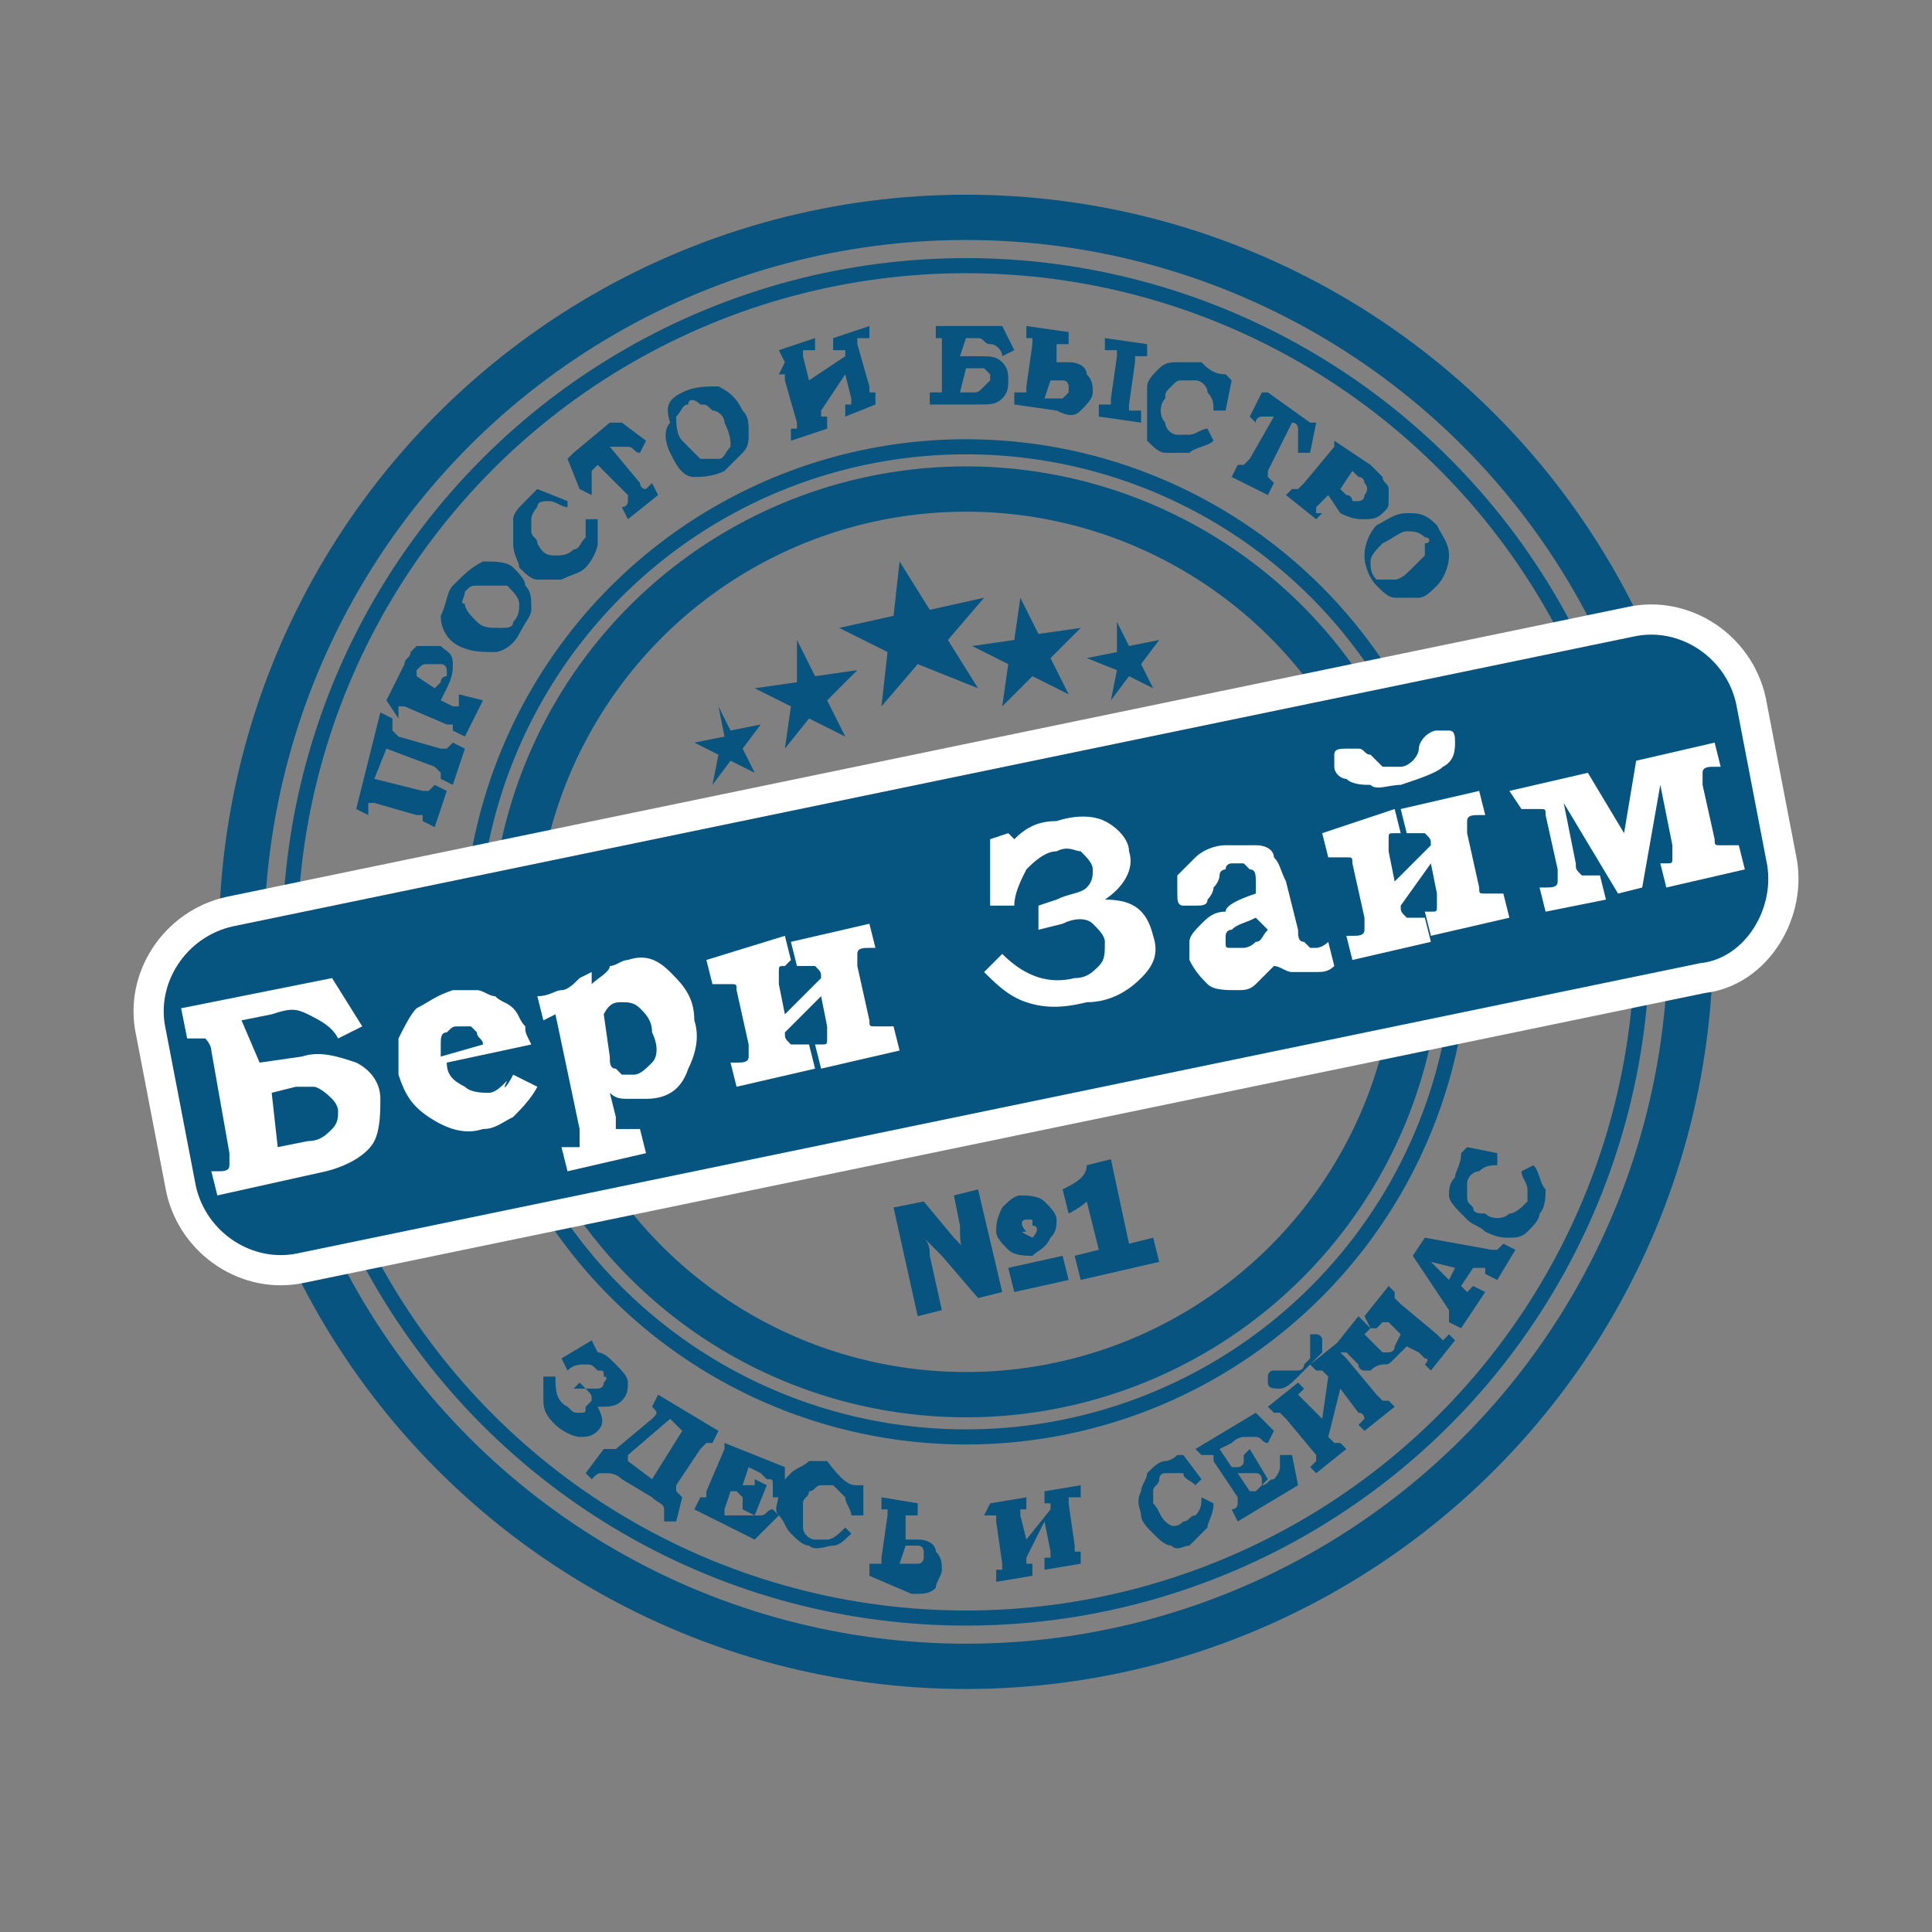 <?xml version="1.0" encoding="utf-8"?>
<!-- Generator: Adobe Illustrator 28.0.0, SVG Export Plug-In . SVG Version: 6.00 Build 0)  -->
<svg version="1.1" id="Слой_1" xmlns="http://www.w3.org/2000/svg" xmlns:xlink="http://www.w3.org/1999/xlink" x="0px" y="0px"
	 viewBox="0 0 32 32" style="enable-background:new 0 0 32 32;" xml:space="preserve">
<rect x="0" y="0" width="32" height="32" fill="#808080" stroke="none"/>
<style type="text/css">
	.st0{fill:none;stroke:#075480;stroke-width:0.75;stroke-miterlimit:10;}
	.st1{fill:none;stroke:#075480;stroke-width:0.25;stroke-miterlimit:10;}
	.st2{fill:#075480;}
	.st3{fill:none;}
	.st4{fill:#065480;stroke:#FFFFFF;stroke-width:0.5;stroke-miterlimit:10;}
	.st5{fill:#FFFFFF;}
	.st6{fill-rule:evenodd;clip-rule:evenodd;fill:#075480;}
</style>
<circle class="st0" cx="16" cy="15.6" r="12"/>
<circle class="st1" cx="16" cy="15.6" r="11.2"/>
<circle class="st0" cx="16" cy="15.6" r="7.5"/>
<circle class="st1" cx="16" cy="15.6" r="8.2"/>
<g>
	<path class="st2" d="M6.3,11.8l0.2,0.1l0,0.1c0,0,0,0.1,0,0.1c0,0,0,0,0.1,0.1l0.7,0.2c0.1,0,0.1,0,0.1,0c0,0,0,0,0.1-0.1l0,0
		l0.2,0.1l-0.2,0.6l-0.2-0.1l0,0c0-0.1,0-0.1,0-0.1c0,0,0,0-0.1-0.1l-0.8-0.3l-0.2,0.5L7,13.1c0.1,0,0.1,0,0.1,0c0,0,0,0,0.1-0.1
		l0,0l0.2,0.1l-0.2,0.6l-0.2-0.1l0,0c0-0.1,0-0.1,0-0.1c0,0,0,0-0.1,0l-0.7-0.2c-0.1,0-0.1,0-0.1,0c0,0,0,0,0,0.1l0,0.1l-0.2-0.1
		L6.3,11.8z"/>
	<path class="st2" d="M6.4,11.6l0.3-0.6c0-0.1,0.1-0.1,0.1-0.2c0,0,0.1-0.1,0.1-0.1c0.1,0,0.1,0,0.2,0c0.1,0,0.1,0,0.2,0
		c0.1,0.1,0.2,0.1,0.2,0.3c0,0.1,0,0.2-0.1,0.4l-0.1,0.2l0.2,0.1c0,0,0,0,0.1,0c0,0,0,0,0,0c0,0,0,0,0-0.1l0-0.1L8,11.6l-0.3,0.6
		l-0.2-0.1l0,0c0,0,0-0.1,0-0.1c0,0,0,0,0,0c0,0,0,0-0.1,0l-0.7-0.3c0,0-0.1,0-0.1,0c0,0,0,0,0,0c0,0,0,0,0,0.1l0,0.1L6.4,11.6z
		 M6.9,11.2l0.3,0.2l0.1-0.1c0-0.1,0.1-0.1,0.1-0.1c0,0,0-0.1,0-0.1c0,0,0-0.1-0.1-0.1c-0.1,0-0.1,0-0.2,0C7,11,7,11,6.9,11.1
		L6.9,11.2z"/>
	<path class="st2" d="M7.5,9.7C7.7,9.5,7.8,9.4,8,9.3c0.2,0,0.4,0,0.5,0.1c0.1,0.1,0.2,0.2,0.2,0.3c0.1,0.1,0.1,0.2,0.1,0.4
		c0,0.1-0.1,0.2-0.2,0.4c-0.1,0.2-0.3,0.3-0.4,0.3c-0.2,0-0.4,0-0.6-0.1c-0.2-0.1-0.3-0.3-0.3-0.5C7.4,10,7.4,9.8,7.5,9.7z M7.7,9.8
		C7.7,9.9,7.6,10,7.7,10c0,0.1,0.1,0.2,0.2,0.3c0.1,0.1,0.2,0.1,0.4,0.1c0.1,0,0.2,0,0.2-0.1c0.1-0.1,0.1-0.2,0.1-0.3
		c0-0.1-0.1-0.2-0.2-0.3C8.2,9.7,8.2,9.7,8.1,9.7c-0.1,0-0.1,0-0.2,0C7.8,9.7,7.8,9.7,7.7,9.8z"/>
	<path class="st2" d="M8.9,8.1L8.9,8.1l0.5,0.2L9.4,8.4c-0.1,0-0.2-0.1-0.3-0.1c-0.1,0-0.2,0-0.2,0.1c0,0-0.1,0.1-0.1,0.2
		c0,0.1,0,0.1,0,0.2c0,0.1,0.1,0.1,0.1,0.2C9,9.2,9.1,9.2,9.2,9.2c0.1,0,0.2,0,0.3-0.1C9.6,9.1,9.6,9,9.7,8.9c0-0.1,0-0.2,0-0.3
		l0.2,0c0,0.2,0,0.3,0,0.4c0,0.1-0.1,0.3-0.2,0.4C9.6,9.5,9.5,9.5,9.3,9.6c-0.1,0-0.2,0-0.4,0c-0.1,0-0.2-0.1-0.3-0.2
		C8.6,9.3,8.5,9.2,8.5,9c0-0.1,0-0.2,0-0.4c0-0.1,0.1-0.2,0.2-0.3C8.7,8.3,8.8,8.2,8.9,8.1L8.9,8.1z"/>
	<path class="st2" d="M9.4,7.6l0.1-0.1l0,0l0.6-0.5l0,0L10.3,7l0.4,0.3l-0.1,0.2c-0.1,0-0.1-0.1-0.2-0.1c-0.1,0-0.1,0-0.2,0
		c0,0-0.1,0-0.1,0c0,0,0,0,0,0s0,0,0,0l0.5,0.6c0,0,0,0.1,0.1,0.1c0,0,0,0,0,0c0,0,0,0,0,0c0,0,0,0,0.1-0.1l0.1,0.2l-0.5,0.4
		l-0.1-0.2l0,0c0,0,0.1,0,0.1-0.1c0,0,0,0,0,0c0,0,0,0,0-0.1L9.9,7.7c0,0,0,0,0,0c0,0,0,0,0,0c0,0-0.1,0.1-0.1,0.1c0,0,0,0.1,0,0.2
		c0,0,0,0.1,0,0.2L9.6,8.1L9.4,7.6z"/>
	<path class="st2" d="M11.3,6.5c0.2-0.1,0.4-0.1,0.6-0.1c0.2,0.1,0.3,0.2,0.4,0.4c0.1,0.1,0.1,0.2,0.1,0.4c0,0.1,0,0.2-0.1,0.3
		c-0.1,0.1-0.2,0.2-0.3,0.3c-0.2,0.1-0.4,0.1-0.5,0.1c-0.2,0-0.3-0.2-0.4-0.4c-0.1-0.2-0.1-0.4,0-0.5C11,6.7,11.1,6.6,11.3,6.5z
		 M11.4,6.7c-0.1,0-0.1,0.1-0.2,0.2c0,0.1,0,0.3,0.1,0.4c0.1,0.1,0.2,0.2,0.3,0.3c0.1,0,0.2,0,0.3,0c0.1,0,0.1-0.1,0.2-0.2
		c0-0.1,0-0.2-0.1-0.4c0-0.1-0.1-0.2-0.2-0.2c-0.1-0.1-0.1-0.1-0.2-0.1C11.5,6.6,11.4,6.6,11.4,6.7z"/>
	<path class="st2" d="M12.9,5.8l0.6-0.2l0,0.2l-0.1,0c0,0-0.1,0-0.1,0c0,0,0,0.1,0,0.1l0.1,0.4L14,5.9c0-0.1,0-0.1,0-0.1
		c0,0,0,0-0.1,0l-0.1,0l0-0.2l0.6-0.2l0,0.2l-0.1,0c0,0-0.1,0-0.1,0c0,0,0,0.1,0,0.1l0.2,0.7c0,0.1,0,0.1,0,0.1c0,0,0.1,0,0.1,0l0,0
		l0,0.2L14,6.9l0-0.2l0,0c0.1,0,0.1,0,0.1,0c0,0,0-0.1,0-0.1L14,6.2l-0.4,0.6c0,0,0,0.1,0,0.1c0,0,0,0,0,0c0,0,0,0,0.1,0l0,0l0,0.2
		l-0.6,0.2l0-0.2l0,0c0.1,0,0.1,0,0.1,0c0,0,0,0,0-0.1l-0.2-0.7c0-0.1,0-0.1,0-0.1c0,0,0,0-0.1,0L13,6L12.9,5.8z"/>
	<path class="st2" d="M15.9,5.9l0.3,0c0.2,0,0.3,0,0.4,0.1c0.1,0.1,0.1,0.2,0.1,0.3c0,0.1,0,0.2-0.1,0.3c-0.1,0.1-0.2,0.1-0.4,0.1
		l-0.8,0l0-0.2l0.1,0c0,0,0.1,0,0.1,0c0,0,0,0,0-0.1l0-0.7c0,0,0-0.1,0-0.1c0,0,0,0-0.1,0l0,0V5.4l1.1,0l0.2,0.4l-0.2,0.1
		c0-0.1-0.1-0.2-0.2-0.2c-0.1,0-0.1-0.1-0.2-0.1l-0.2,0L15.9,5.9z M15.9,6.5l0.2,0c0.1,0,0.1,0,0.2-0.1c0,0,0.1-0.1,0.1-0.1
		c0,0,0-0.1,0-0.1c0,0-0.1-0.1-0.1-0.1c0,0-0.1,0-0.1,0l-0.2,0L15.9,6.5z"/>
	<path class="st2" d="M16.8,6.7l0-0.2l0.1,0c0,0,0.1,0,0.1,0c0,0,0,0,0-0.1l0.1-0.7c0,0,0-0.1,0-0.1c0,0,0,0-0.1,0l0,0l0-0.2
		l0.7,0.1l0,0.2l-0.1,0c0,0-0.1,0-0.1,0c0,0,0,0,0,0.1l0,0.2l0.2,0c0.2,0,0.3,0.1,0.3,0.2c0.1,0.1,0.1,0.2,0.1,0.3
		c0,0.1-0.1,0.2-0.2,0.3c-0.1,0.1-0.2,0.1-0.4,0L16.8,6.7z M17.3,6.6l0.1,0c0.1,0,0.1,0,0.2,0c0,0,0.1-0.1,0.1-0.1c0,0,0-0.1,0-0.1
		c0,0,0-0.1-0.1-0.1c0,0-0.1,0-0.1,0l-0.1,0L17.3,6.6z M18.3,5.6L19,5.7l0,0.2l-0.1,0c0,0-0.1,0-0.1,0c0,0,0,0,0,0c0,0,0,0,0,0.1
		l-0.1,0.7c0,0,0,0.1,0,0.1c0,0,0,0,0,0c0,0,0,0,0.1,0l0.1,0l0,0.2l-0.7-0.1l0-0.2l0.1,0c0,0,0.1,0,0.1,0c0,0,0,0,0,0c0,0,0,0,0-0.1
		l0.1-0.7c0,0,0-0.1,0-0.1c0,0,0,0,0,0c0,0,0,0-0.1,0l-0.1,0L18.3,5.6z"/>
	<path class="st2" d="M20.3,6.2l0.1,0.1l-0.1,0.5l-0.2,0c0-0.1,0-0.2-0.1-0.3c0-0.1-0.1-0.2-0.2-0.2c-0.1,0-0.1,0-0.2,0
		c-0.1,0-0.1,0-0.2,0.1c-0.1,0.1-0.1,0.1-0.1,0.2c-0.1,0.1-0.1,0.3,0,0.4c0,0.1,0.1,0.2,0.2,0.2c0.1,0,0.1,0,0.2,0
		c0.1,0,0.2-0.1,0.3-0.1l0.1,0.2c-0.1,0.1-0.3,0.1-0.4,0.2c-0.1,0-0.3,0-0.4,0c-0.1,0-0.2-0.1-0.3-0.2C19,7.1,19,7,19,6.8
		c0-0.1,0-0.2,0-0.4c0-0.1,0.1-0.2,0.2-0.3c0.1-0.1,0.2-0.1,0.3-0.1c0.1,0,0.2,0,0.4,0C20,6.1,20.1,6.2,20.3,6.2L20.3,6.2z"/>
	<path class="st2" d="M20.9,6.5L21,6.5l0,0L21.7,7l0,0L21.8,7l-0.1,0.5l-0.2,0c0-0.1,0-0.1,0-0.2c0-0.1,0-0.1,0-0.2
		c0,0,0-0.1-0.1-0.1c0,0,0,0,0,0c0,0,0,0,0,0L21,7.8c0,0,0,0.1,0,0.1c0,0,0,0,0,0c0,0,0,0,0,0c0,0,0,0,0.1,0.1l-0.1,0.2l-0.6-0.3
		l0.1-0.2l0,0c0,0,0.1,0,0.1,0c0,0,0,0,0,0c0,0,0,0,0.1-0.1l0.4-0.7c0,0,0,0,0,0c0,0,0,0,0,0c0,0-0.1,0-0.1,0c0,0-0.1,0-0.1,0
		c0,0-0.1,0-0.1,0.1l-0.1-0.1L20.9,6.5z"/>
	<path class="st2" d="M22.1,7.3l0.6,0.4c0.1,0.1,0.1,0.1,0.2,0.2c0,0.1,0.1,0.1,0.1,0.2c0,0.1,0,0.1,0,0.2c0,0.1,0,0.1-0.1,0.2
		c-0.1,0.1-0.2,0.1-0.3,0.1c-0.1,0-0.2,0-0.4-0.1L22,8.2l-0.2,0.2c0,0,0,0,0,0.1c0,0,0,0,0,0c0,0,0,0,0,0l0.1,0l-0.1,0.1l-0.5-0.4
		l0.1-0.1l0,0c0,0,0.1,0,0.1,0c0,0,0,0,0,0c0,0,0,0,0.1-0.1l0.5-0.6c0,0,0-0.1,0-0.1c0,0,0,0,0,0c0,0,0,0,0,0l-0.1,0L22.1,7.3z
		 M22.4,7.8l-0.2,0.3l0.1,0.1c0.1,0,0.1,0.1,0.1,0.1c0,0,0.1,0,0.1,0c0,0,0.1,0,0.1-0.1c0,0,0.1-0.1,0-0.2c0,0,0-0.1-0.1-0.1
		L22.4,7.8z"/>
	<path class="st2" d="M23.8,8.7C23.9,8.9,24,9,24,9.2c0,0.2-0.1,0.4-0.2,0.5c-0.1,0.1-0.2,0.2-0.3,0.2c-0.1,0-0.2,0-0.4,0
		c-0.1,0-0.2-0.1-0.3-0.2c-0.1-0.1-0.2-0.3-0.2-0.5c0-0.2,0.1-0.4,0.2-0.5c0.2-0.1,0.3-0.2,0.5-0.2C23.5,8.5,23.6,8.5,23.8,8.7z
		 M23.6,8.9c-0.1-0.1-0.2-0.1-0.3-0.1c-0.1,0-0.2,0.1-0.4,0.2c-0.1,0.1-0.2,0.2-0.2,0.3c0,0.1,0,0.2,0.1,0.3C23,9.6,23,9.6,23.1,9.6
		c0.1,0,0.2-0.1,0.3-0.2c0.1-0.1,0.1-0.1,0.2-0.2c0-0.1,0-0.1,0-0.2C23.7,9,23.7,8.9,23.6,8.9z"/>
</g>
<g>
	<path class="st2" d="M9.8,22.2L9.8,22.2l0.1,0.2c0.1,0,0.2,0.1,0.3,0.2c0.1,0.1,0.2,0.2,0.2,0.3c0,0.1,0,0.2-0.1,0.3
		c-0.1,0.1-0.2,0.1-0.4,0.1c0.1,0.2,0.1,0.3,0,0.4c-0.1,0.1-0.2,0.1-0.3,0.1c-0.1,0-0.3-0.1-0.4-0.2C9.1,23.5,9,23.4,9,23.2
		c0-0.1,0-0.2,0-0.4l0.2,0c0,0.2,0,0.4,0.2,0.5c0.1,0.1,0.1,0.1,0.2,0.1c0.1,0,0.1,0,0.1-0.1c0,0,0.1-0.1,0.1-0.1
		c0-0.1,0-0.1-0.1-0.2L9.5,23l0.1-0.1l0.1,0.1C9.8,23,9.9,23,9.9,23c0,0,0.1,0,0.1-0.1c0,0,0.1-0.1,0-0.1c0-0.1,0-0.1-0.1-0.1
		c-0.1-0.1-0.1-0.1-0.2-0.1c-0.1,0-0.2,0-0.3,0.1l-0.1-0.2L9.8,22.2z"/>
	<path class="st2" d="M10.8,23.3l0.1-0.2l1,0.6l-0.1,0.2l0,0c0,0-0.1,0-0.1,0c0,0,0,0-0.1,0.1l-0.4,0.6c0,0,0,0.1,0,0.1
		c0,0,0,0,0.1,0.1l0,0l-0.1,0.4l-0.2,0c0-0.1,0-0.2,0-0.2c0-0.1-0.1-0.1-0.2-0.2l-0.5-0.3c-0.1-0.1-0.2-0.1-0.3-0.1
		c-0.1,0-0.1,0-0.2,0.1l-0.1-0.1L10,24l0,0c0.1,0,0.1,0,0.2,0l0.6-0.5c0,0,0,0,0,0C10.9,23.4,10.9,23.4,10.8,23.3L10.8,23.3z
		 M10.8,24.5l0.5-0.8l-0.2-0.2l-0.7,0.6c0,0,0,0,0,0c0,0,0,0.1,0,0.1L10.8,24.5z"/>
	<path class="st2" d="M12,23.9l1,0.4l0,0.5l-0.2,0c0-0.1,0-0.1,0-0.2c0-0.1,0-0.1-0.1-0.1c0,0-0.1-0.1-0.1-0.1l-0.2-0.1l-0.1,0.3
		l0.1,0c0,0,0.1,0,0.1,0c0,0,0,0,0,0c0,0,0,0,0-0.1l0,0l0.2,0.1l-0.2,0.5L12.3,25l0-0.1c0,0,0-0.1,0-0.1c0,0,0,0,0,0
		c0,0,0,0-0.1-0.1l-0.1,0L12,25c0,0,0,0,0,0.1c0,0,0,0,0,0c0,0,0,0,0.1,0l0.1,0c0.1,0,0.1,0,0.2,0c0.1,0,0.1,0,0.2,0
		c0.1,0,0.1-0.1,0.2-0.1l0.1,0.1l-0.4,0.4l-1-0.5l0.1-0.2l0,0c0,0,0.1,0,0.1,0c0,0,0,0,0,0c0,0,0,0,0-0.1l0.3-0.7c0,0,0-0.1,0-0.1
		c0,0,0,0,0,0c0,0,0,0-0.1,0l-0.1,0L12,23.9z"/>
	<path class="st2" d="M14.2,24.6l0.1,0l0,0.5l-0.2,0c0-0.1-0.1-0.2-0.1-0.3c-0.1-0.1-0.1-0.1-0.2-0.2c-0.1,0-0.1,0-0.2,0
		c-0.1,0-0.1,0.1-0.2,0.1c0,0.1-0.1,0.1-0.1,0.2c0,0.1,0,0.3,0,0.4c0,0.1,0.1,0.2,0.2,0.2c0.1,0,0.1,0,0.2,0c0.1,0,0.2-0.1,0.3-0.2
		l0.1,0.1c-0.1,0.1-0.2,0.2-0.3,0.2c-0.1,0-0.3,0.1-0.4,0c-0.1,0-0.2-0.1-0.3-0.2c-0.1-0.1-0.1-0.2-0.2-0.3s0-0.2,0-0.4
		c0-0.1,0.1-0.2,0.2-0.3c0.1-0.1,0.2-0.1,0.3-0.2c0.1,0,0.2,0,0.3,0C14,24.6,14.1,24.6,14.2,24.6L14.2,24.6z"/>
	<path class="st2" d="M14.4,26.1l0-0.2l0.1,0c0,0,0.1,0,0.1,0c0,0,0,0,0-0.1l0.1-0.7c0,0,0-0.1,0-0.1c0,0,0,0-0.1,0l0,0l0-0.2
		l0.6,0.1l0,0.2l-0.1,0c0,0-0.1,0-0.1,0c0,0,0,0,0,0.1l0,0.3l0.2,0c0.2,0,0.3,0.1,0.3,0.2c0.1,0.1,0.1,0.2,0.1,0.3
		c0,0.1-0.1,0.2-0.1,0.3c-0.1,0.1-0.2,0.1-0.4,0.1L14.4,26.1z M14.9,25.9l0.1,0c0.1,0,0.1,0,0.2,0s0.1-0.1,0.1-0.1c0,0,0-0.1,0-0.1
		c0,0,0-0.1-0.1-0.1c0,0-0.1,0-0.1,0l-0.1,0L14.9,25.9z"/>
	<path class="st2" d="M16.4,24.9l0.6-0.1l0,0.2L17,25c0,0-0.1,0-0.1,0c0,0,0,0,0,0.1l0.1,0.4l0.4-0.5c0-0.1,0-0.1,0-0.1s0,0-0.1,0
		l0,0l0-0.2l0.6-0.1l0,0.2l-0.1,0c0,0-0.1,0-0.1,0c0,0,0,0,0,0.1l0.1,0.7c0,0.1,0,0.1,0,0.1c0,0,0,0,0.1,0l0,0l0,0.2l-0.6,0.1l0-0.2
		l0,0c0.1,0,0.1,0,0.1,0c0,0,0-0.1,0-0.1l-0.1-0.5L17,25.8c0,0,0,0.1,0,0.1c0,0,0,0,0,0c0,0,0,0,0.1,0l0,0l0,0.2l-0.6,0.1l0-0.2l0,0
		c0.1,0,0.1,0,0.1,0c0,0,0,0,0-0.1l-0.1-0.7c0-0.1,0-0.1,0-0.1c0,0,0,0-0.1,0l-0.1,0L16.4,24.9z"/>
	<path class="st2" d="M19.5,24.1l0.1,0l0.3,0.4l-0.1,0.1c-0.1-0.1-0.2-0.1-0.2-0.2c-0.1,0-0.2,0-0.3,0c-0.1,0-0.1,0.1-0.1,0.1
		c0,0.1-0.1,0.1-0.1,0.2c0,0.1,0,0.2,0,0.2c0.1,0.1,0.1,0.2,0.2,0.3c0.1,0.1,0.2,0.1,0.3,0c0.1,0,0.1-0.1,0.2-0.1
		c0.1-0.1,0.1-0.2,0.1-0.3l0.2,0.1c0,0.2-0.1,0.3-0.1,0.4c-0.1,0.1-0.2,0.2-0.3,0.3c-0.1,0-0.2,0.1-0.3,0c-0.1,0-0.2-0.1-0.3-0.2
		c-0.1-0.1-0.2-0.2-0.2-0.3c0-0.1-0.1-0.2,0-0.4c0-0.1,0.1-0.2,0.1-0.3c0.1-0.1,0.2-0.2,0.3-0.2C19.3,24.2,19.4,24.2,19.5,24.1
		L19.5,24.1z"/>
	<path class="st2" d="M19.8,24l1-0.6l0.3,0.3L21,23.9c-0.1,0-0.1-0.1-0.2-0.1s-0.1,0-0.2,0c0,0-0.1,0-0.2,0.1l-0.2,0.1l0.2,0.3
		l0.1,0c0,0,0.1,0,0.1-0.1c0,0,0,0,0,0c0,0,0,0,0-0.1l0,0l0.1-0.1l0.3,0.5l-0.1,0.1l0-0.1c0,0,0-0.1-0.1-0.1c0,0,0,0-0.1,0
		c0,0,0,0-0.1,0l-0.1,0l0.2,0.3c0,0,0,0,0,0c0,0,0,0,0,0c0,0,0,0,0.1,0l0.1-0.1c0.1,0,0.1-0.1,0.2-0.1c0,0,0.1-0.1,0.1-0.2
		c0-0.1,0-0.1,0-0.2l0.2,0l0.1,0.5l-1,0.6L20.4,25l0,0c0,0,0.1,0,0.1-0.1c0,0,0,0,0,0c0,0,0,0,0-0.1l-0.4-0.6c0,0,0-0.1,0-0.1
		c0,0,0,0,0,0c0,0,0,0-0.1,0l-0.1,0L19.8,24z"/>
	<path class="st2" d="M21.5,22.8c-0.1,0.1-0.2,0.2-0.3,0.2c-0.1,0-0.2,0-0.2-0.1c0,0,0-0.1,0-0.1c0,0,0-0.1,0.1-0.1c0,0,0,0,0.1,0
		c0,0,0,0,0.1,0c0,0,0,0,0.1,0c0,0,0.1,0,0.1,0c0,0,0.1,0,0.1-0.1c0,0,0.1-0.1,0.1-0.1c0,0,0-0.1,0-0.1c0,0,0-0.1,0-0.1s0,0,0-0.1
		c0,0,0,0,0-0.1c0,0,0.1,0,0.1,0c0,0,0.1,0,0.1,0.1c0,0.1,0,0.1,0,0.2C21.7,22.6,21.6,22.7,21.5,22.8z M21,23.3l0.5-0.4l0.1,0.1l0,0
		c0,0,0,0-0.1,0.1c0,0,0,0,0.1,0.1l0.3,0.3l0.1-0.7c0,0-0.1-0.1-0.1-0.1c0,0,0,0-0.1,0l0,0l-0.1-0.1l0.5-0.4l0.1,0.1l0,0
		c0,0-0.1,0.1-0.1,0.1c0,0,0,0,0.1,0.1l0.5,0.6c0,0,0.1,0.1,0.1,0.1c0,0,0,0,0.1,0l0,0l0.1,0.1l-0.5,0.4l-0.1-0.1l0,0
		c0,0,0.1-0.1,0.1-0.1c0,0,0-0.1-0.1-0.1l-0.3-0.4L22,23.8c0,0,0.1,0.1,0.1,0.1c0,0,0,0,0,0c0,0,0,0,0.1,0l0,0l0.1,0.1l-0.5,0.4
		l-0.1-0.1l0,0c0,0,0.1-0.1,0.1-0.1s0,0,0-0.1l-0.5-0.6c0,0-0.1-0.1-0.1-0.1c0,0,0,0-0.1,0l0,0L21,23.3z"/>
	<path class="st2" d="M22.7,22L22.7,22c-0.1,0.1-0.1,0.1-0.1,0.1c0,0,0,0,0.1,0.1l0.1,0.1c0,0,0.1,0.1,0.1,0.1c0,0,0.1,0,0.1,0
		c0,0,0.1,0,0.1-0.1l0.1-0.2L23,21.9c0,0-0.1,0-0.1,0c0,0,0,0-0.1,0.1L22.7,22l-0.1-0.2l0.4-0.5l0.1,0.1l0,0c0,0,0,0.1,0,0.1
		c0,0,0,0,0.1,0.1l0.6,0.5c0,0,0.1,0.1,0.1,0.1c0,0,0,0,0.1-0.1l0,0l0.1,0.1l-0.4,0.5l-0.1-0.1l0,0c0,0,0.1-0.1,0-0.1
		c0,0,0,0-0.1-0.1l-0.2-0.1l-0.2,0.2c-0.1,0.1-0.1,0.1-0.2,0.1c0,0-0.1,0-0.2,0.1c-0.1,0-0.1,0-0.1,0c0,0-0.1,0-0.1-0.1l-0.1-0.1
		c0,0-0.1-0.1-0.1-0.1c0,0,0,0-0.1,0l0,0l-0.1-0.1l0.4-0.5L22.7,22z"/>
	<path class="st2" d="M23.4,20.8l0.2-0.3l1.1,0.2c0.1,0,0.1,0,0.1,0c0,0,0,0,0.1-0.1l0.2,0.1l-0.3,0.5l-0.2-0.1l0,0c0,0,0-0.1,0-0.1
		c0,0,0,0,0,0c0,0,0,0-0.1,0l-0.1,0l-0.2,0.3l0.1,0.1c0,0,0,0,0,0c0,0,0,0,0,0c0,0,0,0,0,0c0,0,0,0,0.1-0.1l0.2,0.1L24.2,22
		l-0.2-0.1c0,0,0,0,0-0.1c0,0,0,0,0,0c0,0,0,0,0-0.1L23.4,20.8z M24,21.2l0.1-0.2l-0.4-0.1L24,21.2z"/>
	<path class="st2" d="M24.2,19.1l0.1-0.1l0.5,0.1l0,0.2c-0.1,0-0.2,0-0.3,0.1c-0.1,0-0.2,0.1-0.2,0.2c0,0.1,0,0.1,0,0.2
		c0,0.1,0,0.1,0.1,0.2c0,0.1,0.1,0.1,0.2,0.1c0.1,0.1,0.3,0.1,0.4,0c0.1,0,0.2-0.1,0.3-0.2c0-0.1,0-0.1,0-0.2c0-0.1-0.1-0.2-0.1-0.3
		l0.2-0.1c0.1,0.1,0.1,0.3,0.2,0.4c0,0.1,0,0.3-0.1,0.4c0,0.1-0.1,0.2-0.2,0.3c-0.1,0.1-0.2,0.1-0.3,0.1c-0.1,0-0.2,0-0.4-0.1
		c-0.1-0.1-0.2-0.1-0.3-0.2C24.1,20,24,19.9,24,19.8c0-0.1,0-0.2,0.1-0.3C24.1,19.4,24.2,19.3,24.2,19.1L24.2,19.1z"/>
</g>
<g>
	<path class="st2" d="M16.6,21.4l-0.4,0.1l-0.6-0.7c-0.1-0.1-0.2-0.2-0.3-0.3c0.1,0.1,0.1,0.2,0.1,0.3l0.2,0.9l-0.4,0.1L14.8,20
		l0.5-0.1l0.5,0.6c0.1,0.1,0.2,0.2,0.2,0.3c-0.1-0.1-0.1-0.3-0.1-0.5l-0.1-0.5l0.4-0.1L16.6,21.4z M17.1,20.8c-0.1,0-0.3,0-0.4-0.1
		c-0.1-0.1-0.2-0.2-0.2-0.3c0-0.1,0-0.2,0.1-0.4c0.1-0.1,0.2-0.2,0.3-0.2c0.1,0,0.3,0,0.4,0.1c0.1,0.1,0.2,0.2,0.2,0.3
		c0,0.1,0,0.2-0.1,0.3C17.3,20.7,17.2,20.7,17.1,20.8z M17.6,20.8l0.1,0.4l-0.9,0.2L16.7,21L17.6,20.8z M17.1,20.5
		C17.1,20.5,17.1,20.5,17.1,20.5c0.1-0.1,0.1-0.2,0-0.2c0-0.1,0-0.1,0-0.1c0,0,0,0-0.1,0c-0.1,0-0.1,0.1,0,0.2
		C16.9,20.4,16.9,20.4,17.1,20.5C17,20.5,17,20.5,17.1,20.5z"/>
	<path class="st2" d="M18.7,20.6l0.4-0.1l0.1,0.4l-1.3,0.3l-0.1-0.4l0.4-0.1l-0.2-0.8c-0.1,0.1-0.3,0.2-0.3,0.2l-0.1-0.4
		c0.2-0.1,0.4-0.2,0.4-0.4l0.4-0.1L18.7,20.6z"/>
</g>
<path class="st3" d="M28.9,16.1l-24.5,5c-0.6,0.1-1.1-0.2-1.2-0.8l-0.8-3.9c-0.1-0.6,0.2-1.1,0.8-1.2l24.5-5
	c0.6-0.1,1.1,0.2,1.2,0.8l0.8,3.9C29.8,15.4,29.4,16,28.9,16.1z"/>
<path class="st4" d="M28.2,16.2L5,21c-0.9,0.2-1.8-0.4-2-1.3l-0.5-2.6c-0.2-0.9,0.4-1.8,1.3-2L27,10.3c0.9-0.2,1.8,0.4,2,1.3
	l0.5,2.6C29.7,15.1,29.1,16.1,28.2,16.2z"/>
<g>
	<g>
		<path class="st5" d="M4.3,17.6L5,17.5c0.3-0.1,0.6,0,0.9,0.1c0.2,0.1,0.4,0.3,0.4,0.6c0,0.2,0,0.5-0.1,0.7
			c-0.1,0.2-0.4,0.4-0.8,0.5l-1.8,0.4l-0.1-0.4l0.1,0c0.1,0,0.2,0,0.2-0.1c0,0,0-0.1,0-0.2l-0.3-1.7c0-0.1-0.1-0.2-0.1-0.2
			c0,0-0.1,0-0.2,0l-0.1,0L3,16.7l2.5-0.5L6,17l-0.4,0.2c-0.1-0.2-0.3-0.3-0.5-0.4c-0.2-0.1-0.3-0.1-0.6,0l-0.5,0.1L4.3,17.6z
			 M4.6,19l0.5-0.1c0.2,0,0.3-0.1,0.4-0.2c0.1-0.1,0.1-0.2,0.1-0.3c0-0.1-0.1-0.2-0.1-0.2C5.3,18,5.2,18,5.2,18c-0.1,0-0.2,0-0.3,0
			l-0.4,0.1L4.6,19z"/>
		<path class="st5" d="M8.5,17.8l0.4,0.2c-0.1,0.2-0.3,0.4-0.4,0.5c-0.2,0.1-0.3,0.2-0.5,0.2c-0.3,0.1-0.6,0-0.9-0.2
			c-0.3-0.2-0.4-0.4-0.5-0.7c0-0.2,0-0.4,0-0.6c0.1-0.2,0.2-0.4,0.3-0.5c0.2-0.1,0.3-0.2,0.6-0.3c0.1,0,0.3,0,0.4,0
			c0.1,0,0.2,0.1,0.3,0.1c0.1,0.1,0.2,0.1,0.3,0.2c0.1,0.1,0.1,0.2,0.2,0.3c0,0.1,0,0.1,0.1,0.3l-1.4,0.3c0,0.2,0.1,0.3,0.3,0.4
			c0.1,0.1,0.3,0.1,0.4,0.1c0.1,0,0.2-0.1,0.3-0.2C8.3,18.1,8.4,18,8.5,17.8z M8,17.3c0-0.1-0.1-0.1-0.1-0.2c0,0-0.1-0.1-0.1-0.1
			c-0.1,0-0.1,0-0.2,0c-0.1,0-0.1,0-0.2,0.1c-0.1,0-0.1,0.1-0.1,0.2c0,0.1,0,0.1,0,0.2L8,17.3z"/>
		<path class="st5" d="M9.8,16.1l0,0.2c0.1-0.1,0.3-0.2,0.3-0.3c0.1,0,0.2-0.1,0.3-0.1c0.3-0.1,0.5,0,0.7,0.2
			c0.2,0.2,0.4,0.4,0.4,0.8c0.1,0.3,0,0.6-0.1,0.8c-0.1,0.3-0.3,0.5-0.7,0.5c-0.1,0-0.2,0-0.3,0c-0.1,0-0.2,0-0.3-0.1l0.1,0.4
			c0,0.1,0,0.1,0,0.2c0,0,0,0,0.1,0c0,0,0.1,0,0.2,0l0.1,0l0.1,0.4l-1.3,0.3l-0.1-0.4l0.1,0c0.1,0,0.2,0,0.2,0s0,0,0-0.1
			c0,0,0-0.1,0-0.2l-0.4-1.9L9,16.9l-0.1-0.4c0.2,0,0.3-0.1,0.4-0.1c0.1,0,0.2-0.1,0.3-0.2L9.8,16.1z M10,16.8l0.1,0.7
			c0,0.1,0,0.2,0.1,0.2c0,0,0.1,0.1,0.1,0.1c0.1,0,0.1,0,0.2,0c0.1,0,0.2-0.1,0.3-0.2s0.1-0.3,0-0.5c0-0.2-0.1-0.3-0.2-0.4
			c-0.1-0.1-0.2-0.1-0.3-0.1C10.2,16.6,10.1,16.6,10,16.8z"/>
		<path class="st5" d="M13,15.5l0.1,0.4L13,16c-0.1,0-0.1,0-0.1,0.1c0,0,0,0.1,0,0.2l0.1,0.5l0.6-0.6c0-0.1,0-0.1-0.1-0.2
			c0,0-0.1,0-0.2,0l-0.1,0l-0.1-0.4l1.3-0.3l0.1,0.4l-0.1,0c-0.1,0-0.2,0-0.2,0.1c0,0,0,0.1,0,0.2l0.2,0.9c0,0.1,0,0.1,0.1,0.1
			c0,0,0.1,0,0.2,0l0.1,0l0.1,0.4l-1.3,0.3l-0.1-0.4l0.1,0c0.1,0,0.1,0,0.1-0.1c0,0,0-0.1,0-0.2l-0.1-0.5L13,17.1
			c0,0.1,0,0.1,0.1,0.2c0,0,0.1,0,0.2,0l0.1,0l0.1,0.4l-1.3,0.3l-0.1-0.4l0.1,0c0.1,0,0.2,0,0.2-0.1c0,0,0-0.1,0-0.2l-0.2-0.9
			c0-0.1,0-0.1-0.1-0.1c0,0-0.1,0-0.2,0l-0.1,0l-0.1-0.4L13,15.5z"/>
		<path class="st5" d="M16.4,13.9l0.3-0.1l0.1,0.1c0.2-0.2,0.4-0.3,0.7-0.3c0.3-0.1,0.6-0.1,0.8,0c0.2,0.1,0.4,0.3,0.4,0.5
			c0.1,0.3-0.1,0.6-0.4,0.8c0.5,0,0.7,0.2,0.8,0.6c0.1,0.3,0,0.5-0.2,0.7c-0.2,0.2-0.5,0.4-0.9,0.4c-0.4,0.1-0.7,0.1-1,0
			c-0.3-0.1-0.5-0.3-0.7-0.5l0.3-0.3c0.4,0.4,0.8,0.5,1.2,0.4c0.2,0,0.3-0.1,0.4-0.2c0.1-0.1,0.1-0.2,0.1-0.4c0-0.1-0.1-0.2-0.2-0.3
			c-0.1-0.1-0.3-0.1-0.5,0l-0.4,0.1L17.2,15l0.3-0.1c0.2-0.1,0.4-0.1,0.5-0.2c0.1-0.1,0.1-0.2,0.1-0.3c0-0.1-0.1-0.2-0.2-0.3
			c-0.1,0-0.2-0.1-0.4,0c-0.2,0-0.4,0.2-0.5,0.3c-0.1,0.2-0.2,0.4-0.2,0.6l-0.4,0L16.4,13.9z"/>
		<path class="st5" d="M20.8,14.8l0-0.2c0-0.1,0-0.2-0.1-0.2c0,0-0.1-0.1-0.1-0.1c0,0-0.1,0-0.2,0c0,0-0.1,0-0.1,0.1
			c0,0-0.1,0-0.1,0.1c0,0,0,0.1-0.1,0.2c0,0.1-0.1,0.2-0.1,0.2c0,0.1-0.1,0.1-0.2,0.1c-0.1,0-0.2,0-0.2,0c-0.1,0-0.1-0.1-0.1-0.2
			c0-0.1,0-0.2,0-0.3c0.1-0.1,0.2-0.2,0.3-0.3c0.1-0.1,0.3-0.2,0.5-0.2c0.2,0,0.4,0,0.5,0c0.2,0,0.3,0.1,0.3,0.2
			c0.1,0.1,0.1,0.2,0.2,0.4l0.2,0.8c0,0.1,0,0.2,0.1,0.2c0,0,0,0,0.1,0.1c0,0,0.1,0,0.1,0c0,0,0.1,0,0.2-0.1l0.1,0.4
			c-0.1,0.1-0.2,0.1-0.3,0.1c-0.1,0-0.2,0-0.4,0c-0.1,0-0.2-0.1-0.3-0.1c-0.1,0.1-0.2,0.2-0.3,0.3c-0.1,0.1-0.2,0.1-0.3,0.1
			c-0.2,0-0.4,0-0.5-0.1c-0.1-0.1-0.2-0.2-0.3-0.4c0-0.1,0-0.2,0-0.3c0-0.1,0.1-0.2,0.2-0.3c0.1-0.1,0.2-0.2,0.4-0.2
			C20.3,15,20.5,14.9,20.8,14.8z M20.8,15.2c-0.2,0.1-0.3,0.1-0.4,0.2c-0.1,0-0.1,0.1-0.1,0.1c0,0,0,0.1,0,0.1c0,0.1,0,0.1,0.1,0.1
			c0.1,0,0.1,0,0.2,0c0,0,0.1,0,0.2-0.1c0.1,0,0.1-0.1,0.2-0.2L20.8,15.2z"/>
		<path class="st5" d="M23.1,13.4l0.1,0.4l-0.1,0c-0.1,0-0.1,0-0.1,0.1c0,0,0,0.1,0,0.2l0.1,0.5l0.6-0.6c0-0.1,0-0.1-0.1-0.2
			c0,0-0.1,0-0.2,0l-0.1,0l-0.1-0.4l1.3-0.3l0.1,0.4l-0.1,0c-0.1,0-0.2,0-0.2,0.1c0,0,0,0.1,0,0.2l0.2,0.9c0,0.1,0,0.1,0.1,0.1
			c0,0,0.1,0,0.2,0l0.1,0l0.1,0.4l-1.3,0.3l-0.1-0.4l0.1,0c0.1,0,0.1,0,0.1-0.1c0,0,0-0.1,0-0.2l-0.1-0.5L23.2,15
			c0,0.1,0,0.1,0.1,0.2c0,0,0.1,0,0.2,0l0.1,0l0.1,0.4l-1.3,0.3l-0.1-0.4l0.1,0c0.1,0,0.2,0,0.2-0.1c0,0,0-0.1,0-0.2l-0.2-0.9
			c0-0.1,0-0.1-0.1-0.1c0,0-0.1,0-0.2,0l-0.1,0l-0.1-0.4L23.1,13.4z M22.1,12.7c0-0.1,0-0.2,0-0.2c0-0.1,0.1-0.1,0.2-0.1
			c0.1,0,0.1,0,0.2,0c0.1,0,0.1,0.1,0.2,0.1c0.1,0.1,0.1,0.1,0.2,0.2c0.1,0,0.1,0,0.3,0c0.1,0,0.2-0.1,0.2-0.1c0,0,0.1-0.1,0.1-0.2
			c0-0.1,0.1-0.2,0.1-0.2c0,0,0.1-0.1,0.2-0.1c0.1,0,0.2,0,0.2,0c0.1,0,0.1,0.1,0.1,0.2c0,0.1,0,0.3-0.2,0.4
			c-0.1,0.1-0.4,0.2-0.7,0.3c-0.2,0-0.4,0.1-0.5,0c-0.1,0-0.3,0-0.4-0.1C22.2,12.9,22.1,12.8,22.1,12.7z"/>
		<path class="st5" d="M27.1,12.6l1.3-0.3l0.1,0.4l-0.1,0c-0.1,0-0.2,0-0.2,0.1c0,0,0,0.1,0,0.2l0.2,0.9c0,0.1,0,0.1,0.1,0.1
			c0,0,0.1,0,0.2,0l0.1,0l0.1,0.4l-1.3,0.3l-0.1-0.4l0.1,0c0.1,0,0.1,0,0.1-0.1c0,0,0-0.1,0-0.2l-0.2-1l-0.3,1.7l-0.4,0.1l-0.9-1.5
			l0.2,1c0,0.1,0,0.1,0.1,0.2c0,0,0.1,0,0.2,0l0.1,0l0.1,0.4l-1,0.2l-0.1-0.4l0.1,0c0.1,0,0.2,0,0.2-0.1c0,0,0-0.1,0-0.2l-0.2-0.9
			c0-0.1,0-0.1-0.1-0.1c0,0-0.1,0-0.2,0l-0.1,0L25,13.1l1.3-0.3l0.6,1L27.1,12.6z"/>
	</g>
</g>
<g>
	<g id="Icons1_00000007388632887040127640000017811032830878686900_">
		<g id="Strike_00000063608777702207837060000003588362868526378152_">
		</g>
		<g id="H1_00000142175376036665332710000015478800773865085092_">
		</g>
		<g id="H2_00000004545564957480591360000006195987807679133342_">
		</g>
		<g id="H3_00000117661881060081296540000006115738781720642999_">
		</g>
		<g id="list-ul_00000071523042860505739600000007209951711825116603_">
		</g>
		<g id="hamburger-1_00000075842253808252464910000013558939967423035554_">
		</g>
		<g id="hamburger-2_00000153674849632878313050000003663317997769783957_">
		</g>
		<g id="list-ol_00000171695825833275688220000005105654008218530478_">
		</g>
		<g id="list-task_00000031195810862147081780000009128571552924938129_">
		</g>
		<g id="trash_00000017493595394330858050000007073511263478896530_">
		</g>
		<g id="vertical-menu_00000109739541358663750100000000352447833197781639_">
		</g>
		<g id="horizontal-menu_00000066486656715276959220000007770539119130254246_">
		</g>
		<g id="sidebar-2_00000134221999213312908930000002743028622742942879_">
		</g>
		<g id="Pen_00000098921199762454769820000010156156334440689296_">
		</g>
		<g id="Pen1_00000030452502571297191650000017687125278234170046_">
		</g>
		<g id="clock_00000044165182715200064990000017791919108799614368_">
		</g>
		<g id="external-link_00000044162427154324265890000002112587885377441966_">
		</g>
		<g id="hr_00000165192611150813772100000008004502188931201422_">
		</g>
		<g id="info_00000054950632537307441440000010611741815615121337_">
		</g>
		<g id="warning_00000157291352863055365550000013178836666245673357_">
		</g>
		<g id="plus-circle_00000044136233469783052010000007170919779230100891_">
		</g>
		<g id="minus-circle_00000057107269977312942130000009912030609413305782_">
		</g>
		<g id="vue_00000152236555014327448440000014672526495037738938_">
		</g>
		<g id="cog_00000182490451123098314770000007359957207218059447_">
		</g>
		<g id="logo_00000010283759877546113970000006799933511088042140_">
		</g>
		<path id="star_00000067208777195734637970000006886282745308498846_" class="st6" d="M14.9,9.3l0.5,0.8l0.9-0.2l-0.6,0.7l0.5,0.8
			L15.2,11l-0.6,0.7l0.1-0.9l-0.8-0.4l0.9-0.2L14.9,9.3z"/>
		<g id="radio-check_00000136392780541749170900000011935802083240622498_">
		</g>
		<g id="eye-slash_00000167384289474281500560000014678399594417160340_">
		</g>
		<g id="eye_00000088824859968773256300000004920940839074364092_">
		</g>
		<g id="toggle-off_00000119112314460591832690000002204741041114258327_">
		</g>
		<g id="shredder_00000173149100490033080850000007687265921110234765_">
		</g>
		<g id="spinner--loading--dots-_00000014636112043772441700000003206914892654242454_">
		</g>
		<g id="react_00000109721886994561656810000018093629644663074486_">
		</g>
		<g id="check-selected_00000075134738648775844230000008410047022234984851_">
		</g>
		<g id="turn-off_00000140720033808497216570000015928486475795667637_">
		</g>
		<g id="code-block_00000179612740963721793400000003637790966168367258_">
		</g>
		<g id="user_00000060747134782153896070000002335637926349539201_">
		</g>
		<g id="coffee-bean_00000000904137062889988780000011805586486503171227_">
		</g>
		<g id="coffee-beans_00000095313776119178691570000000960330215518308274_">
			<g id="coffee-bean1_00000176001290459125065510000008293348538372844694_">
			</g>
		</g>
		<g id="coffee-bean-filled_00000117638331562955667350000013894946825272040583_">
		</g>
		<g id="coffee-beans-filled_00000104694464298727261900000012103642892004364702_">
			<g id="coffee-bean2_00000146496619212479171570000011604372456184294586_">
			</g>
		</g>
		<g id="clipboard_00000075878540213957067560000004599359199787184293_">
		</g>
		<g id="clipboard-paste_00000036230849917250408470000007082199247989002160_">
		</g>
		<g id="clipboard-copy_00000052071672402005544440000008636342082088038296_">
		</g>
		<g id="Layer1_00000033357354145361431990000014749201413767650951_">
		</g>
	</g>
	<g id="Icons1_00000054976143370099575900000000844427043302608017_">
		<g id="Strike_00000123421535648157724140000008919225810546721169_">
		</g>
		<g id="H1_00000038395512916615201600000001755480320186036911_">
		</g>
		<g id="H2_00000002371030127677849250000002028572969656013456_">
		</g>
		<g id="H3_00000179611346243449989350000003210719193411015562_">
		</g>
		<g id="list-ul_00000035524241726832800030000017316011600489073300_">
		</g>
		<g id="hamburger-1_00000149362531678116123610000014426247919111107746_">
		</g>
		<g id="hamburger-2_00000121976782712233909390000005061120798944571831_">
		</g>
		<g id="list-ol_00000096052129317177187290000000168658339694074763_">
		</g>
		<g id="list-task_00000077324769176765560930000003315294343525866162_">
		</g>
		<g id="trash_00000029766096318117040870000009425631552416957369_">
		</g>
		<g id="vertical-menu_00000142142157309675583360000005169127829015648946_">
		</g>
		<g id="horizontal-menu_00000142868295251663907820000011447980132747747746_">
		</g>
		<g id="sidebar-2_00000067193723950361904850000012926274216396386185_">
		</g>
		<g id="Pen_00000124867625122812992730000006567240610343643018_">
		</g>
		<g id="Pen1_00000066476141509133139160000012352692599524172700_">
		</g>
		<g id="clock_00000136412150053794514860000005081793055541520297_">
		</g>
		<g id="external-link_00000048475612061843251630000015838952431257543571_">
		</g>
		<g id="hr_00000036247532057968553020000005397219649866780074_">
		</g>
		<g id="info_00000060010298744103333200000010024264336971171772_">
		</g>
		<g id="warning_00000028286605189161230460000013198019872327569599_">
		</g>
		<g id="plus-circle_00000173844177030748994350000009783591972979650733_">
		</g>
		<g id="minus-circle_00000047738483070755315990000004597993812950748087_">
		</g>
		<g id="vue_00000106860359328898136190000015944736270552286624_">
		</g>
		<g id="cog_00000085227496886880762950000009288459163687675066_">
		</g>
		<g id="logo_00000064335158558342632740000011115949428822906519_">
		</g>
		<path id="star_00000055677545498238008750000012094108141511527578_" class="st6" d="M13.2,10.6l0.3,0.6l0.7-0.1l-0.5,0.5l0.3,0.6
			l-0.6-0.3L13,12.4l0.1-0.7l-0.6-0.3l0.7-0.1L13.2,10.6z"/>
		<g id="radio-check_00000037661966007156144600000009956712057179363476_">
		</g>
		<g id="eye-slash_00000050620638590685951090000003565677240785042619_">
		</g>
		<g id="eye_00000067213098401624605150000014522852532626471305_">
		</g>
		<g id="toggle-off_00000029042082626488081400000006239660211572313741_">
		</g>
		<g id="shredder_00000116920766174775192460000006997403762963746451_">
		</g>
		<g id="spinner--loading--dots-_00000180337597183211462330000000660403556729102219_">
		</g>
		<g id="react_00000031928825080832736160000017360058926644120457_">
		</g>
		<g id="check-selected_00000013907719933695520020000000466486865357536165_">
		</g>
		<g id="turn-off_00000093172310840273722820000013981879478914272951_">
		</g>
		<g id="code-block_00000024721932190969704750000011673214366391567001_">
		</g>
		<g id="user_00000080192533318395689540000010584846422573555332_">
		</g>
		<g id="coffee-bean_00000112601915336413532400000010699468610709117356_">
		</g>
		<g id="coffee-beans_00000019643915770422010470000008162576271340075654_">
			<g id="coffee-bean1_00000029044626260113203800000008442490530138799496_">
			</g>
		</g>
		<g id="coffee-bean-filled_00000146486238609883391820000001008544446879820419_">
		</g>
		<g id="coffee-beans-filled_00000127747774212268911550000005582590016007482528_">
			<g id="coffee-bean2_00000114036264692888371250000000126717622117057975_">
			</g>
		</g>
		<g id="clipboard_00000182519414754766795250000001610339468852344473_">
		</g>
		<g id="clipboard-paste_00000103238817389699598260000013669272163070250897_">
		</g>
		<g id="clipboard-copy_00000107569629380013504240000017237619970329577102_">
		</g>
		<g id="Layer1_00000039104206034748040480000011125714969309400249_">
		</g>
	</g>
	<g id="Icons1_00000173864082118715499120000006299405034878716063_">
		<g id="Strike_00000131338074325638524720000014154361673091532962_">
		</g>
		<g id="H1_00000130642076106674845620000013085652531429614002_">
		</g>
		<g id="H2_00000069392703339529929900000002275225409222401212_">
		</g>
		<g id="H3_00000028316438278710023050000011410203211126879115_">
		</g>
		<g id="list-ul_00000166653073997571520670000017388190642538121636_">
		</g>
		<g id="hamburger-1_00000050632527076276071220000015750614810167159435_">
		</g>
		<g id="hamburger-2_00000080180669977913526520000015216319240655103114_">
		</g>
		<g id="list-ol_00000151503580485150104850000003711223319415755143_">
		</g>
		<g id="list-task_00000076568560952466133220000000984940576007548320_">
		</g>
		<g id="trash_00000114042906931196381870000010365683409457947326_">
		</g>
		<g id="vertical-menu_00000054988683616938820160000016725215214447170185_">
		</g>
		<g id="horizontal-menu_00000172407133670330256660000016327762204477237647_">
		</g>
		<g id="sidebar-2_00000094618094532256101600000005451121321807361694_">
		</g>
		<g id="Pen_00000120518120653142525920000011257097404835813298_">
		</g>
		<g id="Pen1_00000036951020669612108290000014961736184874554780_">
		</g>
		<g id="clock_00000052106143539088943890000018316820799243171234_">
		</g>
		<g id="external-link_00000061443279181822994890000013706795643441081001_">
		</g>
		<g id="hr_00000111177474077471271190000017393899001920480679_">
		</g>
		<g id="info_00000029026281857960078490000010184815686467207555_">
		</g>
		<g id="warning_00000166644297656989523720000014306280378624759230_">
		</g>
		<g id="plus-circle_00000072240792343496028380000013054075493919107721_">
		</g>
		<g id="minus-circle_00000067937423050936450180000007952854639310072250_">
		</g>
		<g id="vue_00000101102872591919153950000008914937732171253638_">
		</g>
		<g id="cog_00000026849766182280854690000002087753315122759059_">
		</g>
		<g id="logo_00000180359907772876314860000015062284347751927214_">
		</g>
		<path id="star_00000034805557173205094300000014528843663659140793_" class="st6" d="M16.9,9.9l0.3,0.6l0.7-0.1l-0.5,0.5l0.3,0.6
			l-0.6-0.3l-0.5,0.5l0.1-0.7l-0.6-0.3l0.7-0.1L16.9,9.9z"/>
		<g id="radio-check_00000139974435522226673590000005285458755110850949_">
		</g>
		<g id="eye-slash_00000058560603940921133440000012117902546205478529_">
		</g>
		<g id="eye_00000119816729922924438560000015916593651631869060_">
		</g>
		<g id="toggle-off_00000039133427825903735760000016029558840630326927_">
		</g>
		<g id="shredder_00000091003695270253245230000000877334028538679686_">
		</g>
		<g id="spinner--loading--dots-_00000167370788730932686360000017441987395658897313_">
		</g>
		<g id="react_00000163780548553633099880000008885498020415228560_">
		</g>
		<g id="check-selected_00000183971983355933120490000002019200172307025047_">
		</g>
		<g id="turn-off_00000021811930508589020940000000639578979180239295_">
		</g>
		<g id="code-block_00000028324490362705407600000006904495377892925576_">
		</g>
		<g id="user_00000146466364892267363290000017431091103550115509_">
		</g>
		<g id="coffee-bean_00000148643383779525647950000007612615161290239653_">
		</g>
		<g id="coffee-beans_00000121248199944870938390000012420522901261314216_">
			<g id="coffee-bean1_00000013152386220858083700000008467271088599709095_">
			</g>
		</g>
		<g id="coffee-bean-filled_00000010998035238725209560000007067513315181974451_">
		</g>
		<g id="coffee-beans-filled_00000138554924175767922970000012676753778028634008_">
			<g id="coffee-bean2_00000029736839180974094090000015857725655626484664_">
			</g>
		</g>
		<g id="clipboard_00000138548529779934047940000004058249561695714176_">
		</g>
		<g id="clipboard-paste_00000160164033504714983290000014684011991378179715_">
		</g>
		<g id="clipboard-copy_00000042012981389199838710000000692201049898883209_">
		</g>
		<g id="Layer1_00000055693551034996017310000007247225189444872089_">
		</g>
	</g>
	<g id="Icons1_00000074440061291087366900000007312908418584252574_">
		<g id="Strike_00000055678648099481657470000002606979647908761248_">
		</g>
		<g id="H1_00000066491377489214129760000016234543730992350631_">
		</g>
		<g id="H2_00000148663355251342817500000008358515592515165859_">
		</g>
		<g id="H3_00000018211353802666411010000011256937998631433912_">
		</g>
		<g id="list-ul_00000135692991737487396440000014126726479209362349_">
		</g>
		<g id="hamburger-1_00000023966453949555777420000001643683953291928246_">
		</g>
		<g id="hamburger-2_00000019652021354348768770000001063937212315328908_">
		</g>
		<g id="list-ol_00000113350462502083033330000008058936922739667131_">
		</g>
		<g id="list-task_00000126310272022704659630000004833865711991806386_">
		</g>
		<g id="trash_00000096739448083386191380000001490680701816975774_">
		</g>
		<g id="vertical-menu_00000028288411243154350840000014861188753772986021_">
		</g>
		<g id="horizontal-menu_00000109731081956423699920000010422821736301474749_">
		</g>
		<g id="sidebar-2_00000089533987977830695240000018339942917176082359_">
		</g>
		<g id="Pen_00000053515715280132512970000017186686216554603962_">
		</g>
		<g id="Pen1_00000134233407296727805870000010809925771331238025_">
		</g>
		<g id="clock_00000028311772148523076970000010484871039461174967_">
		</g>
		<g id="external-link_00000026868925206634849620000007403629460466103704_">
		</g>
		<g id="hr_00000153684141762029308490000013193725621999532990_">
		</g>
		<g id="info_00000032648350638670623250000007526151290816423336_">
		</g>
		<g id="warning_00000072276819253356889670000004558043667642090633_">
		</g>
		<g id="plus-circle_00000094614749140630311010000018105282640208854664_">
		</g>
		<g id="minus-circle_00000005966497829925632700000004579410248931715000_">
		</g>
		<g id="vue_00000072992617450752551270000013749504586983811487_">
		</g>
		<g id="cog_00000030479980416460722650000009092033895231518858_">
		</g>
		<g id="logo_00000069377173986611521870000004877977895921269402_">
		</g>
		<path id="star_00000150799366457943040600000012286994777395905925_" class="st6" d="M18.5,10.3l0.2,0.4l0.5-0.1L18.9,11l0.2,0.4
			l-0.4-0.2l-0.3,0.4l0.1-0.5L18,10.9l0.5-0.1L18.5,10.3z"/>
		<g id="radio-check_00000174568736608032630850000014943942656889845435_">
		</g>
		<g id="eye-slash_00000016041320643238783900000018255997646838618796_">
		</g>
		<g id="eye_00000141447656967304328120000003166120148633438629_">
		</g>
		<g id="toggle-off_00000049205041111733994820000010942872664285054350_">
		</g>
		<g id="shredder_00000163036783792116656170000007046357720016046773_">
		</g>
		<g id="spinner--loading--dots-_00000080928136876010576210000011135075796118189208_">
		</g>
		<g id="react_00000088119290458766233320000016310038386373435552_">
		</g>
		<g id="check-selected_00000170986254892669965040000016130334399221013910_">
		</g>
		<g id="turn-off_00000031182239199709003020000002848144766810962333_">
		</g>
		<g id="code-block_00000012448905287167491000000000698724417015096738_">
		</g>
		<g id="user_00000060028697042613471310000001124393971193233326_">
		</g>
		<g id="coffee-bean_00000152228912693925736740000003781892501526001070_">
		</g>
		<g id="coffee-beans_00000052080970027849925490000014679908917654324649_">
			<g id="coffee-bean1_00000133492891277736553830000015493899904159861663_">
			</g>
		</g>
		<g id="coffee-bean-filled_00000178173059699866280100000016130828123769130128_">
		</g>
		<g id="coffee-beans-filled_00000094586149457043594590000002915136670466050213_">
			<g id="coffee-bean2_00000142855415937782259150000006368856520488666047_">
			</g>
		</g>
		<g id="clipboard_00000136404989341861153310000011924390037943671996_">
		</g>
		<g id="clipboard-paste_00000058560537912070120190000005846084684402780810_">
		</g>
		<g id="clipboard-copy_00000042738035472375612320000011197773180381046461_">
		</g>
		<g id="Layer1_00000010300316892900014940000011565671058888251800_">
		</g>
	</g>
	<g id="Icons1_00000180347721803689371480000001112350855623223721_">
		<g id="Strike_00000084500645109645798680000002958382506343393709_">
		</g>
		<g id="H1_00000035523545391201841180000000361473758227944607_">
		</g>
		<g id="H2_00000098223420004144209180000007882809441754059913_">
		</g>
		<g id="H3_00000081648000152721721990000015705412252512762789_">
		</g>
		<g id="list-ul_00000010270671108948852160000005785062829245975477_">
		</g>
		<g id="hamburger-1_00000026127125952768681130000008386718865474401976_">
		</g>
		<g id="hamburger-2_00000111169841297748010680000005027848507862557856_">
		</g>
		<g id="list-ol_00000131327149461614270660000005768644669541767101_">
		</g>
		<g id="list-task_00000106836580858166758830000006604613747204269703_">
		</g>
		<g id="trash_00000048477508221695754880000017479922663798578857_">
		</g>
		<g id="vertical-menu_00000083072685017147531480000001649958342882589069_">
		</g>
		<g id="horizontal-menu_00000090267977170496989580000002941850837487320988_">
		</g>
		<g id="sidebar-2_00000078022820861192156560000014315553809530942652_">
		</g>
		<g id="Pen_00000062914080512837148000000011954202629634918062_">
		</g>
		<g id="Pen1_00000129915783128051355200000002208673801382876311_">
		</g>
		<g id="clock_00000151529443191152363540000016708115986854076299_">
		</g>
		<g id="external-link_00000180348184817617084440000002483221805792038062_">
		</g>
		<g id="hr_00000078741872007103935950000001036778550240751235_">
		</g>
		<g id="info_00000174589823951800117370000014298249612410097573_">
		</g>
		<g id="warning_00000008112757942464820230000005933725711458582688_">
		</g>
		<g id="plus-circle_00000050650415832231972510000017756598921232187830_">
		</g>
		<g id="minus-circle_00000111877262501406854580000003744791349742191026_">
		</g>
		<g id="vue_00000003098095505458424100000000729249648531298448_">
		</g>
		<g id="cog_00000023978036787775441260000012574961680279554454_">
		</g>
		<g id="logo_00000089571319840024798540000014897978563462532024_">
		</g>
		<path id="star_00000020392609632630250310000010375350910464736694_" class="st6" d="M11.9,11.7l0.2,0.4l0.5-0.1l-0.3,0.4l0.2,0.4
			l-0.4-0.2l-0.3,0.4l0.1-0.5l-0.4-0.2l0.5-0.1L11.9,11.7z"/>
		<g id="radio-check_00000114047425789992139250000013424521248952736903_">
		</g>
		<g id="eye-slash_00000173148157999391361320000004487772344903550107_">
		</g>
		<g id="eye_00000019655963177221431770000000330429055050768568_">
		</g>
		<g id="toggle-off_00000059278530010465670130000009944683818526385841_">
		</g>
		<g id="shredder_00000155833140608164865960000005556002578907826621_">
		</g>
		<g id="spinner--loading--dots-_00000088854354312142150680000007304428749699732368_">
		</g>
		<g id="react_00000155132229927007551480000006463723199466612139_">
		</g>
		<g id="check-selected_00000082334692878502818100000006543284041251368359_">
		</g>
		<g id="turn-off_00000064324795155830797410000002218127842014316200_">
		</g>
		<g id="code-block_00000036243265443269413430000000311116692576482989_">
		</g>
		<g id="user_00000018948499197752935790000014652993365865375919_">
		</g>
		<g id="coffee-bean_00000034805046935485575070000002592667654312794300_">
		</g>
		<g id="coffee-beans_00000103223505515759948080000006684569490620564374_">
			<g id="coffee-bean1_00000119798010133387896900000017119794951456519079_">
			</g>
		</g>
		<g id="coffee-bean-filled_00000172434410178779966950000008283743218206569653_">
		</g>
		<g id="coffee-beans-filled_00000169540453384142300660000006184918797007790267_">
			<g id="coffee-bean2_00000083057196748869858100000015595750194551361167_">
			</g>
		</g>
		<g id="clipboard_00000078724761575612817640000017121126558129573764_">
		</g>
		<g id="clipboard-paste_00000012439309123730902910000000616681784835713442_">
		</g>
		<g id="clipboard-copy_00000149340306570565324600000008040677603891971508_">
		</g>
		<g id="Layer1_00000072968971506795307300000006463949929761693360_">
		</g>
	</g>
</g>
</svg>
